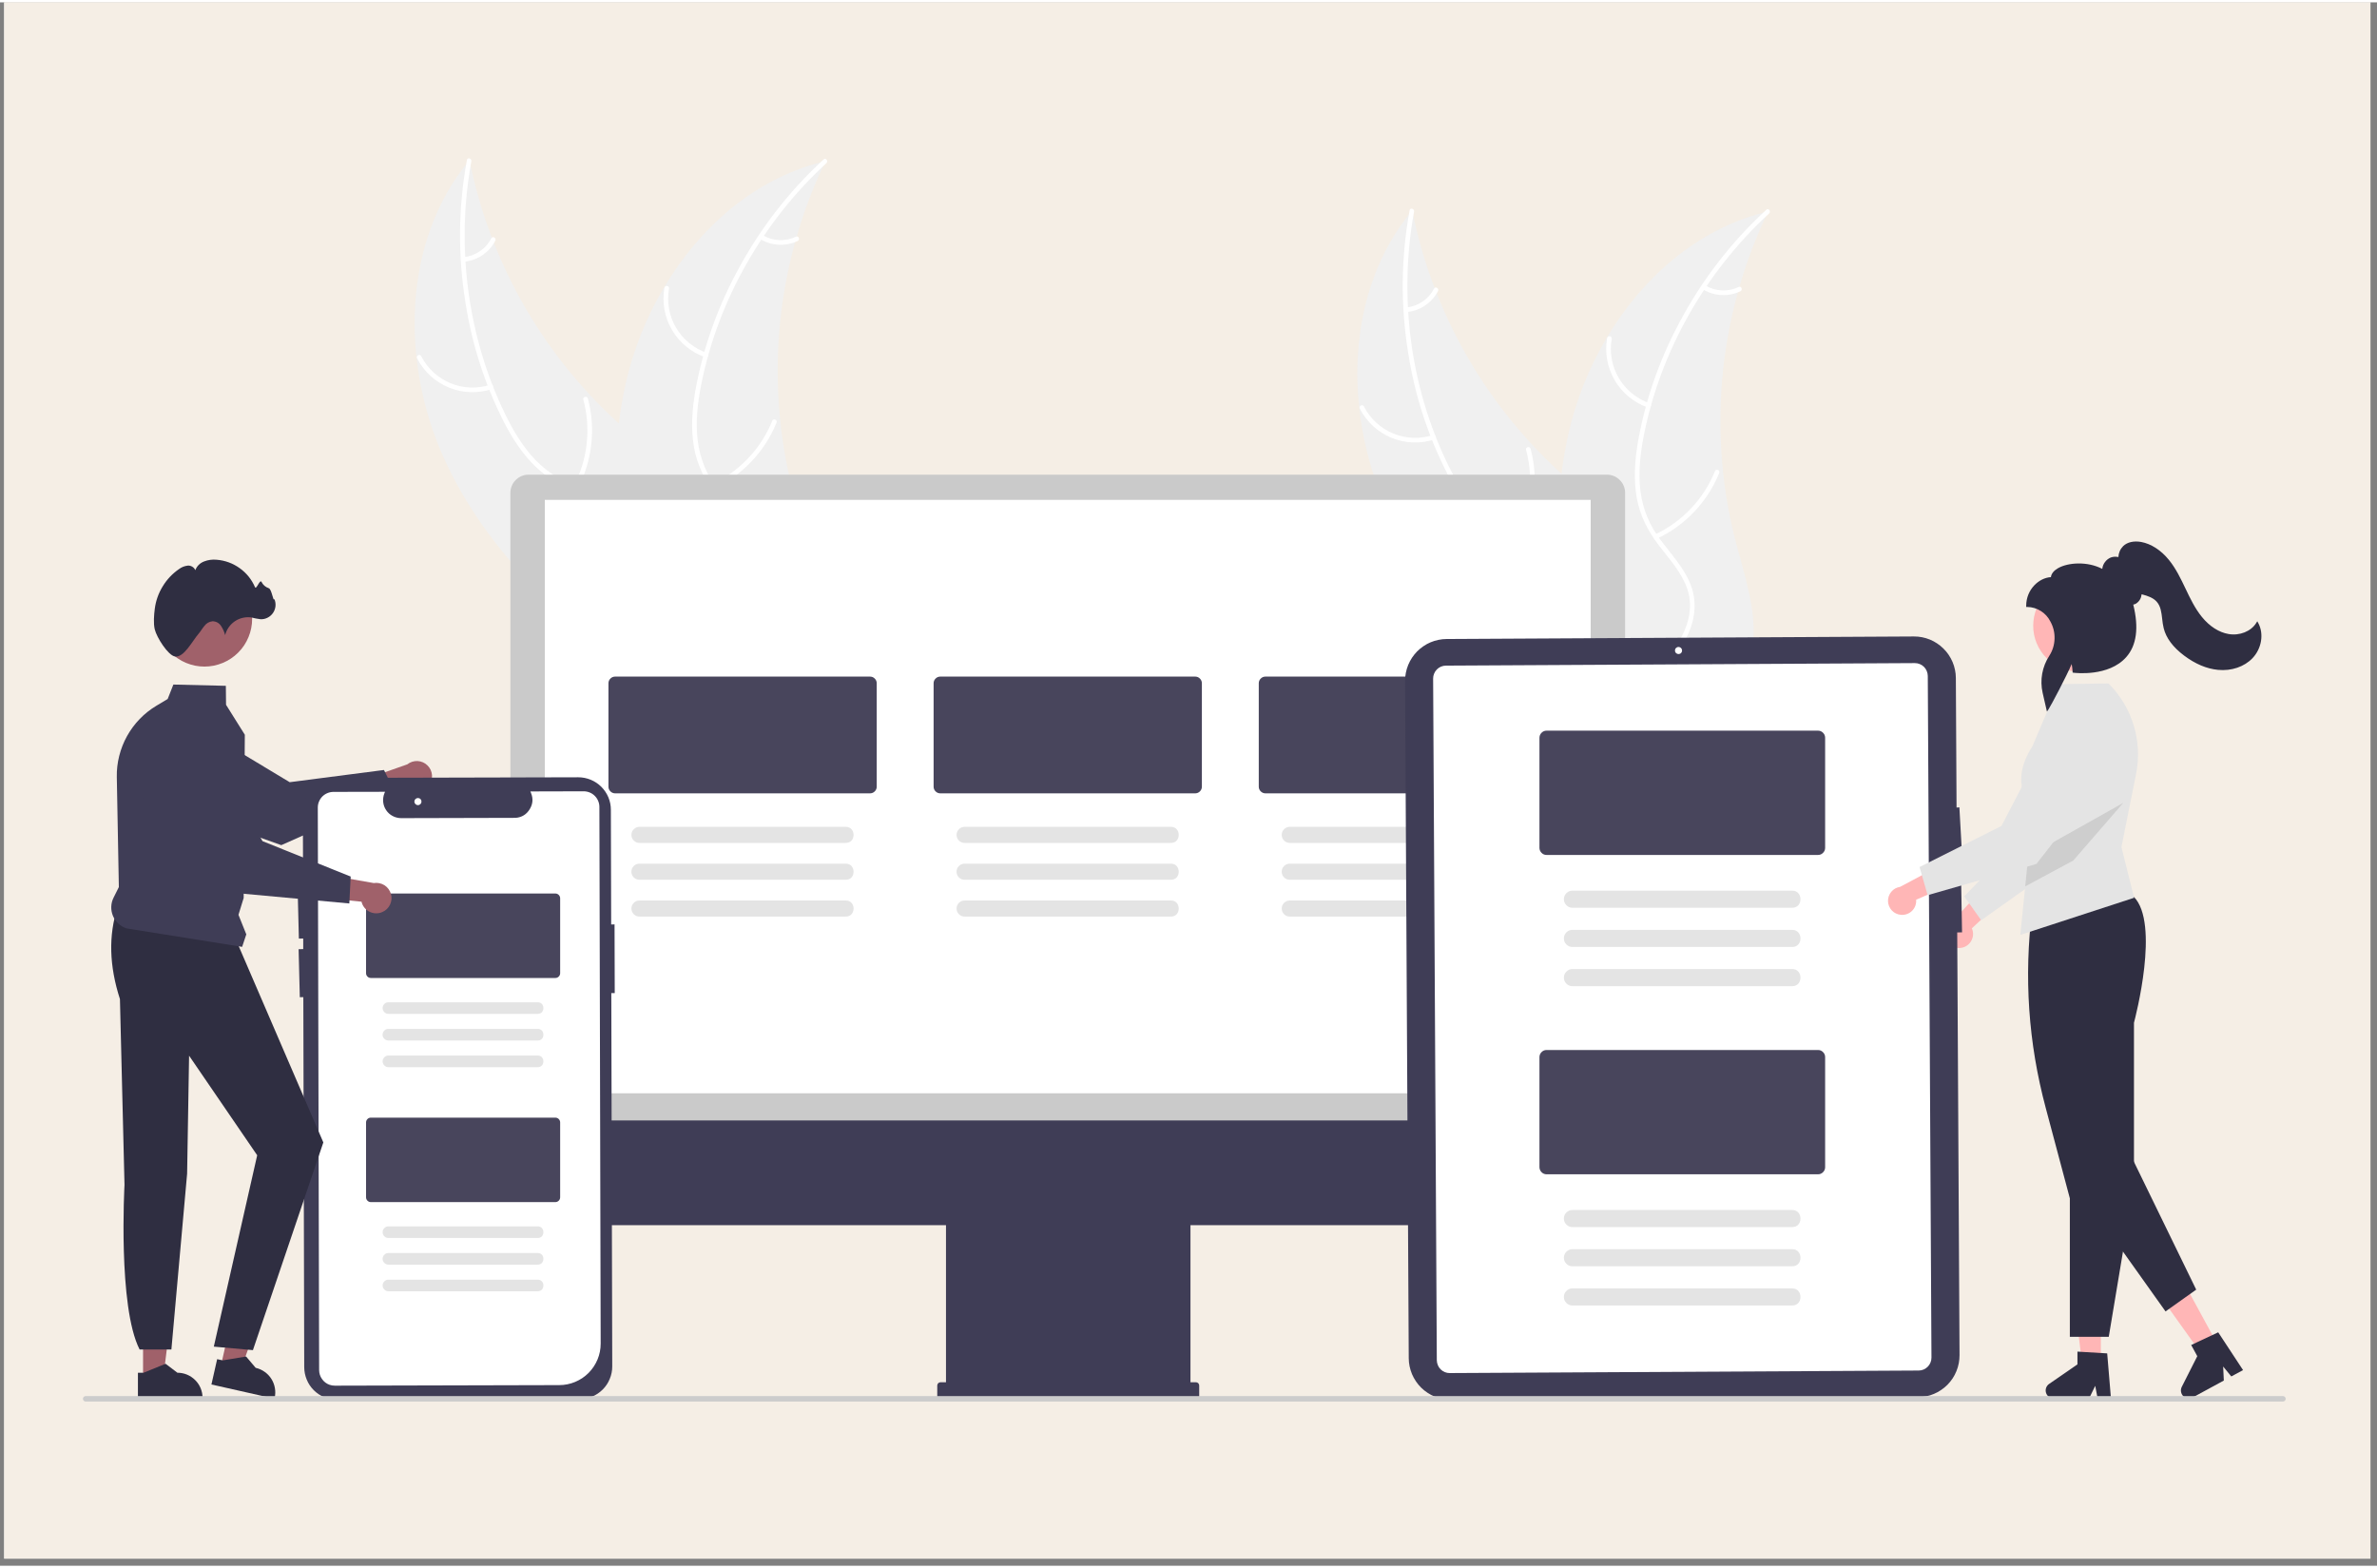 <svg xmlns="http://www.w3.org/2000/svg" xmlns:xlink="http://www.w3.org/1999/xlink" width="332" viewBox="0 0 249.75 164.25" height="219" preserveAspectRatio="xMidYMid meet"><rect x="0" y="0" width="249.75" height="164.25" fill="#808080" stroke="none"/><defs><clipPath id="1f3d23aa6a"><path d="M 0.441 0 L 249.059 0 L 249.059 163.504 L 0.441 163.504 Z M 0.441 0 " clip-rule="nonzero"></path></clipPath><clipPath id="6673474c65"><path d="M 43 16.367 L 77 16.367 L 77 72 L 43 72 Z M 43 16.367 " clip-rule="nonzero"></path></clipPath><clipPath id="3e7f97031a"><path d="M 48 16.367 L 70 16.367 L 70 72 L 48 72 Z M 48 16.367 " clip-rule="nonzero"></path></clipPath><clipPath id="b3852f7225"><path d="M 64 16.367 L 87 16.367 L 87 73 L 64 73 Z M 64 16.367 " clip-rule="nonzero"></path></clipPath><clipPath id="6183fae40f"><path d="M 68 16.367 L 87 16.367 L 87 73 L 68 73 Z M 68 16.367 " clip-rule="nonzero"></path></clipPath><clipPath id="d6bda54e9f"><path d="M 8.715 146 L 240.156 146 L 240.156 147 L 8.715 147 Z M 8.715 146 " clip-rule="nonzero"></path></clipPath></defs><g clip-path="url(#1f3d23aa6a)"><path fill="#ffffff" d="M 0.441 0 L 249.059 0 L 249.059 163.504 L 0.441 163.504 Z M 0.441 0 " fill-opacity="1" fill-rule="nonzero"></path><path fill="#f5eee5" d="M 0.441 0 L 249.059 0 L 249.059 163.504 L 0.441 163.504 Z M 0.441 0 " fill-opacity="1" fill-rule="nonzero"></path></g><path fill="#ffb6b6" d="M 206.188 99.309 C 206.398 99.258 206.59 99.164 206.758 99.027 C 206.93 98.891 207.062 98.723 207.156 98.527 C 207.254 98.332 207.305 98.125 207.309 97.91 C 207.312 97.691 207.27 97.484 207.18 97.285 L 211.004 93.711 L 208.359 93.074 L 205.133 96.566 C 204.973 96.648 204.832 96.762 204.715 96.895 C 204.594 97.031 204.5 97.184 204.438 97.355 C 204.375 97.523 204.344 97.699 204.344 97.879 C 204.344 98.062 204.375 98.234 204.441 98.406 C 204.504 98.574 204.598 98.727 204.719 98.863 C 204.84 98.996 204.98 99.105 205.141 99.188 C 205.301 99.273 205.473 99.324 205.652 99.348 C 205.832 99.367 206.012 99.355 206.188 99.309 Z M 206.188 99.309 " fill-opacity="1" fill-rule="nonzero"></path><path fill="#e4e4e4" d="M 208.16 96.434 L 206.379 93.922 L 213.074 87 L 214.629 76.09 C 214.668 75.82 214.734 75.559 214.832 75.305 C 214.926 75.047 215.051 74.809 215.199 74.578 C 215.348 74.352 215.523 74.145 215.719 73.953 C 215.914 73.762 216.125 73.598 216.359 73.453 C 216.59 73.312 216.836 73.195 217.094 73.105 C 217.352 73.016 217.613 72.957 217.887 72.926 C 218.156 72.895 218.426 72.895 218.699 72.922 C 218.969 72.953 219.234 73.012 219.492 73.098 C 219.957 73.254 220.375 73.496 220.746 73.82 C 221.117 74.141 221.41 74.523 221.629 74.965 C 221.848 75.406 221.977 75.871 222.008 76.363 C 222.043 76.855 221.98 77.332 221.824 77.797 L 217.855 89.559 Z M 208.16 96.434 " fill-opacity="1" fill-rule="nonzero"></path><path fill="#ffb6b6" d="M 220.734 142.918 L 218.754 142.918 L 217.812 135.289 L 220.734 135.289 Z M 220.734 142.918 " fill-opacity="1" fill-rule="nonzero"></path><path fill="#2f2e41" d="M 221.797 146.672 L 220.395 146.672 L 220.145 145.348 L 219.5 146.672 L 215.777 146.672 C 215.594 146.672 215.43 146.617 215.281 146.508 C 215.133 146.402 215.031 146.258 214.977 146.086 C 214.922 145.91 214.926 145.734 214.984 145.562 C 215.047 145.391 215.152 145.25 215.301 145.148 L 218.277 143.094 L 218.277 141.754 L 221.402 141.941 Z M 221.797 146.672 " fill-opacity="1" fill-rule="nonzero"></path><path fill="#ffb6b6" d="M 232.941 140.906 L 231.203 141.852 L 226.73 135.598 L 229.293 134.203 Z M 232.941 140.906 " fill-opacity="1" fill-rule="nonzero"></path><path fill="#2f2e41" d="M 235.676 143.695 L 234.441 144.363 L 233.586 143.32 L 233.656 144.793 L 230.387 146.57 C 230.223 146.656 230.055 146.688 229.871 146.664 C 229.691 146.641 229.535 146.562 229.402 146.438 C 229.27 146.309 229.191 146.156 229.16 145.973 C 229.129 145.793 229.156 145.621 229.238 145.457 L 230.867 142.234 L 230.227 141.059 L 233.066 139.727 Z M 235.676 143.695 " fill-opacity="1" fill-rule="nonzero"></path><path fill="#2f2e41" d="M 221.566 140.199 L 217.477 140.199 L 217.477 125.648 L 214.945 116.156 C 213.113 109.309 212.637 102.367 213.523 95.328 L 213.527 95.301 L 213.551 95.281 C 213.613 95.227 220.094 89.875 224.195 93.969 C 226.957 96.73 224.359 106.66 224.215 107.203 L 224.215 124.32 Z M 221.566 140.199 " fill-opacity="1" fill-rule="nonzero"></path><path fill="#e4e4e4" d="M 221.559 71.578 L 221.535 71.555 L 216.32 71.633 L 213.539 78.164 C 210.961 82.164 213.426 84.441 213.598 84.801 L 213.105 89.711 L 212.789 92.875 L 212.277 97.973 L 224.23 94.074 L 222.898 88.75 L 224.434 81.074 C 224.605 80.227 224.672 79.367 224.629 78.504 C 224.586 77.641 224.441 76.793 224.191 75.965 C 223.938 75.137 223.59 74.352 223.145 73.609 C 222.699 72.867 222.172 72.188 221.559 71.578 Z M 221.559 71.578 " fill-opacity="1" fill-rule="nonzero"></path><path fill="#2f2e41" d="M 219.129 125.723 L 227.531 137.531 L 230.754 135.242 L 223.734 120.832 Z M 219.129 125.723 " fill-opacity="1" fill-rule="nonzero"></path><path fill="#ffb6b6" d="M 223.254 65.496 C 223.254 65.812 223.227 66.125 223.164 66.434 C 223.102 66.746 223.012 67.047 222.891 67.336 C 222.77 67.629 222.621 67.906 222.445 68.168 C 222.27 68.434 222.07 68.676 221.844 68.898 C 221.621 69.121 221.379 69.32 221.117 69.496 C 220.852 69.672 220.574 69.82 220.285 69.941 C 219.992 70.062 219.691 70.152 219.379 70.215 C 219.07 70.277 218.758 70.309 218.441 70.309 C 218.125 70.309 217.812 70.277 217.504 70.215 C 217.191 70.152 216.891 70.062 216.598 69.941 C 216.309 69.82 216.031 69.672 215.766 69.496 C 215.504 69.32 215.262 69.121 215.039 68.898 C 214.812 68.676 214.613 68.434 214.438 68.168 C 214.262 67.906 214.113 67.629 213.992 67.336 C 213.871 67.047 213.781 66.746 213.719 66.434 C 213.656 66.125 213.629 65.812 213.629 65.496 C 213.629 65.18 213.656 64.867 213.719 64.559 C 213.781 64.25 213.871 63.949 213.992 63.656 C 214.113 63.363 214.262 63.086 214.438 62.824 C 214.613 62.562 214.812 62.316 215.039 62.094 C 215.262 61.871 215.504 61.672 215.766 61.496 C 216.031 61.32 216.309 61.172 216.598 61.051 C 216.891 60.93 217.191 60.84 217.504 60.777 C 217.812 60.715 218.125 60.688 218.441 60.688 C 218.758 60.688 219.07 60.715 219.379 60.777 C 219.691 60.84 219.992 60.93 220.285 61.051 C 220.574 61.172 220.852 61.32 221.117 61.496 C 221.379 61.672 221.621 61.871 221.844 62.094 C 222.07 62.316 222.27 62.562 222.445 62.824 C 222.621 63.086 222.77 63.363 222.891 63.656 C 223.012 63.949 223.102 64.25 223.164 64.559 C 223.227 64.867 223.254 65.18 223.254 65.496 Z M 223.254 65.496 " fill-opacity="1" fill-rule="nonzero"></path><path fill="#000000" d="M 223.086 84.109 L 217.832 90.164 L 212.789 92.875 L 213.105 89.711 L 216.078 88.043 Z M 223.086 84.109 " fill-opacity="0.1" fill-rule="nonzero"></path><path fill="#2f2e41" d="M 215.07 74.512 L 214.617 72.535 C 214.469 71.867 214.453 71.195 214.574 70.52 C 214.699 69.844 214.945 69.223 215.32 68.648 C 215.668 68.102 215.852 67.504 215.871 66.859 C 215.891 66.215 215.742 65.605 215.43 65.043 C 215.199 64.586 214.863 64.219 214.43 63.945 C 213.996 63.672 213.523 63.531 213.012 63.52 L 212.891 63.52 L 212.891 63.398 C 212.891 61.676 214.234 60.457 215.488 60.387 C 215.531 60.027 215.785 59.707 216.23 59.449 C 217.289 58.84 219.336 58.707 220.883 59.52 C 220.914 59.254 221.008 59.012 221.172 58.797 C 221.332 58.582 221.539 58.422 221.789 58.32 C 222.047 58.23 222.312 58.219 222.578 58.277 C 222.602 57.828 222.77 57.445 223.082 57.125 C 223.512 56.711 224.195 56.555 224.965 56.691 C 226.016 56.883 227.055 57.555 227.891 58.582 C 228.629 59.492 229.141 60.566 229.637 61.605 C 230.125 62.629 230.629 63.684 231.359 64.578 C 232.16 65.559 233.148 66.191 234.152 66.363 C 235.316 66.566 236.516 66.086 237.062 65.199 L 237.172 65.023 L 237.27 65.203 C 237.887 66.336 237.633 67.887 236.672 68.898 C 235.809 69.805 234.453 70.266 233.047 70.129 C 231.859 70.016 230.66 69.512 229.484 68.629 C 228.312 67.75 227.59 66.781 227.336 65.746 C 227.262 65.426 227.211 65.102 227.18 64.777 C 227.102 64.09 227.027 63.445 226.605 62.969 C 226.227 62.543 225.641 62.355 225.121 62.215 L 225.02 62.188 C 224.977 62.598 224.789 62.922 224.449 63.156 C 224.355 63.215 224.25 63.254 224.141 63.273 C 224.742 65.699 224.496 67.555 223.402 68.789 C 221.559 70.879 218.02 70.449 217.871 70.43 L 217.77 70.418 L 217.766 70.316 C 217.75 70.047 217.719 69.781 217.668 69.516 C 217.16 70.734 215.453 73.965 215.227 74.289 Z M 215.07 74.512 " fill-opacity="1" fill-rule="nonzero"></path><path fill="#a0616a" d="M 45.059 82.281 C 44.918 82.469 44.742 82.617 44.535 82.727 C 44.324 82.836 44.105 82.895 43.867 82.906 C 43.633 82.918 43.406 82.879 43.188 82.789 C 42.973 82.699 42.781 82.57 42.625 82.395 L 37.438 84.648 L 37.945 81.758 L 42.789 80.059 C 42.941 79.938 43.113 79.848 43.297 79.785 C 43.484 79.727 43.676 79.699 43.871 79.707 C 44.066 79.719 44.254 79.762 44.434 79.84 C 44.613 79.918 44.773 80.027 44.91 80.164 C 45.051 80.301 45.164 80.457 45.246 80.633 C 45.328 80.812 45.375 81 45.391 81.195 C 45.402 81.391 45.383 81.582 45.324 81.766 C 45.27 81.953 45.18 82.125 45.059 82.281 Z M 45.059 82.281 " fill-opacity="1" fill-rule="nonzero"></path><path fill="#3f3d56" d="M 41.602 83.184 L 29.559 88.543 L 29.531 88.535 L 15.809 83.648 C 15.297 83.379 14.852 83.027 14.477 82.594 C 14.098 82.156 13.816 81.664 13.629 81.121 C 13.441 80.574 13.359 80.016 13.383 79.438 C 13.41 78.863 13.543 78.312 13.781 77.785 C 13.91 77.496 14.07 77.223 14.262 76.969 C 14.449 76.711 14.664 76.477 14.902 76.266 C 15.141 76.055 15.398 75.871 15.68 75.715 C 15.957 75.559 16.246 75.434 16.551 75.336 C 16.855 75.242 17.168 75.18 17.484 75.152 C 17.801 75.125 18.117 75.129 18.434 75.168 C 18.75 75.203 19.062 75.273 19.363 75.379 C 19.664 75.48 19.949 75.617 20.223 75.781 L 30.438 81.93 L 40.344 80.648 Z M 41.602 83.184 " fill-opacity="1" fill-rule="nonzero"></path><g clip-path="url(#6673474c65)"><path fill="#f0f0f0" d="M 46.645 47.891 C 42.094 37.824 42.262 25.07 49.328 16.578 C 49.914 19.5 50.75 22.348 51.836 25.121 C 52.922 27.895 54.242 30.555 55.797 33.098 C 57.352 35.637 59.117 38.027 61.09 40.258 C 63.062 42.492 65.219 44.535 67.551 46.391 C 71.188 49.262 75.531 52.074 76.527 56.598 C 77.145 59.414 76.27 62.391 74.754 64.844 C 73.238 67.297 71.125 69.312 69.039 71.301 L 68.805 71.98 C 59.719 65.695 51.199 57.953 46.645 47.891 Z M 46.645 47.891 " fill-opacity="1" fill-rule="nonzero"></path></g><g clip-path="url(#3e7f97031a)"><path fill="#ffffff" d="M 49.523 16.699 C 47.898 25.598 49.105 35.074 53.059 43.227 C 53.91 44.988 54.93 46.703 56.297 48.117 C 57.664 49.516 59.289 50.469 61.18 50.977 C 62.895 51.48 64.711 51.793 66.277 52.703 C 67.93 53.664 68.953 55.273 69.352 57.117 C 69.844 59.379 69.488 61.676 69.066 63.914 C 68.598 66.395 68.07 68.969 68.75 71.465 C 68.832 71.766 68.359 71.875 68.273 71.574 C 67.09 67.23 69.395 62.949 69.07 58.582 C 68.922 56.543 68.156 54.539 66.406 53.359 C 64.879 52.328 63.008 52 61.262 51.508 C 59.43 50.992 57.785 50.203 56.387 48.891 C 54.957 47.551 53.867 45.871 52.969 44.141 C 50.957 40.172 49.602 35.988 48.914 31.59 C 48.098 26.57 48.145 21.559 49.059 16.559 C 49.113 16.25 49.578 16.395 49.523 16.699 Z M 49.523 16.699 " fill-opacity="1" fill-rule="nonzero"></path></g><path fill="#ffffff" d="M 51.633 40.645 C 51.266 40.762 50.895 40.844 50.512 40.895 C 50.133 40.949 49.75 40.965 49.367 40.949 C 48.98 40.934 48.602 40.883 48.227 40.801 C 47.852 40.719 47.488 40.602 47.133 40.453 C 46.777 40.309 46.438 40.129 46.117 39.922 C 45.793 39.715 45.488 39.48 45.207 39.223 C 44.926 38.961 44.668 38.676 44.438 38.371 C 44.203 38.066 44 37.742 43.824 37.398 C 43.684 37.121 44.113 36.887 44.254 37.168 C 44.582 37.809 45.008 38.375 45.539 38.863 C 46.066 39.352 46.664 39.734 47.332 40.012 C 48 40.285 48.691 40.438 49.414 40.465 C 50.133 40.492 50.836 40.395 51.523 40.168 C 51.82 40.074 51.93 40.547 51.633 40.645 Z M 51.633 40.645 " fill-opacity="1" fill-rule="nonzero"></path><path fill="#ffffff" d="M 60.273 50.84 C 61.012 49.438 61.465 47.953 61.641 46.379 C 61.816 44.809 61.699 43.258 61.289 41.73 C 61.211 41.426 61.684 41.316 61.766 41.621 C 62.188 43.211 62.309 44.824 62.121 46.461 C 61.934 48.094 61.457 49.641 60.688 51.094 C 60.539 51.371 60.125 51.113 60.273 50.84 Z M 60.273 50.84 " fill-opacity="1" fill-rule="nonzero"></path><path fill="#ffffff" d="M 48.73 26.766 C 49.348 26.703 49.914 26.492 50.426 26.145 C 50.941 25.793 51.34 25.344 51.625 24.789 C 51.77 24.512 52.184 24.77 52.039 25.047 C 51.723 25.656 51.277 26.152 50.711 26.543 C 50.148 26.93 49.523 27.164 48.84 27.238 C 48.688 27.27 48.59 27.211 48.547 27.059 C 48.512 26.902 48.574 26.805 48.73 26.766 Z M 48.73 26.766 " fill-opacity="1" fill-rule="nonzero"></path><g clip-path="url(#b3852f7225)"><path fill="#f0f0f0" d="M 86.742 16.676 C 86.656 16.852 86.574 17.031 86.492 17.211 C 85.363 19.598 84.438 22.059 83.711 24.598 C 83.652 24.793 83.598 24.988 83.543 25.188 C 81.848 31.359 81.328 37.633 81.984 44 C 82.246 46.516 82.695 49 83.336 51.445 C 84.219 54.82 85.445 58.41 85.168 61.781 C 85.141 62.133 85.098 62.48 85.027 62.828 L 69.652 72.215 C 69.605 72.219 69.562 72.227 69.516 72.23 L 68.918 72.633 C 68.879 72.508 68.836 72.379 68.797 72.254 C 68.77 72.184 68.75 72.109 68.727 72.039 C 68.711 71.988 68.695 71.941 68.68 71.898 C 68.672 71.883 68.668 71.867 68.664 71.852 C 68.648 71.809 68.637 71.77 68.625 71.73 C 68.395 71.008 68.168 70.281 67.949 69.555 C 67.949 69.551 67.949 69.551 67.949 69.547 C 66.289 64 65.074 58.266 64.773 52.527 C 64.766 52.355 64.754 52.18 64.75 52.004 C 64.629 49.414 64.719 46.828 65.02 44.254 C 65.188 42.844 65.43 41.449 65.738 40.062 C 66.555 36.469 67.902 33.086 69.789 29.918 C 73.523 23.641 79.227 18.629 86.207 16.809 C 86.387 16.766 86.562 16.719 86.742 16.676 Z M 86.742 16.676 " fill-opacity="1" fill-rule="nonzero"></path></g><g clip-path="url(#6183fae40f)"><path fill="#ffffff" d="M 86.828 16.895 C 80.168 23.02 75.426 31.312 73.668 40.199 C 73.289 42.117 73.07 44.102 73.309 46.055 C 73.559 47.992 74.281 49.73 75.48 51.273 C 76.551 52.707 77.812 54.051 78.516 55.719 C 79.254 57.48 79.105 59.383 78.312 61.098 C 77.34 63.191 75.672 64.816 73.988 66.348 C 72.117 68.047 70.148 69.785 69.188 72.188 C 69.07 72.477 68.625 72.281 68.742 71.988 C 70.41 67.809 74.832 65.773 77.203 62.094 C 78.312 60.379 78.91 58.316 78.223 56.32 C 77.625 54.578 76.328 53.191 75.23 51.75 C 74.078 50.234 73.242 48.613 72.914 46.727 C 72.578 44.793 72.719 42.797 73.047 40.875 C 73.832 36.496 75.273 32.34 77.371 28.414 C 79.742 23.918 82.801 19.945 86.543 16.496 C 86.773 16.285 87.055 16.684 86.828 16.895 Z M 86.828 16.895 " fill-opacity="1" fill-rule="nonzero"></path></g><path fill="#ffffff" d="M 74.086 37.277 C 73.723 37.152 73.375 36.996 73.039 36.809 C 72.707 36.617 72.391 36.402 72.094 36.16 C 71.797 35.914 71.523 35.648 71.273 35.355 C 71.023 35.062 70.801 34.75 70.609 34.422 C 70.414 34.09 70.25 33.742 70.117 33.383 C 69.984 33.023 69.883 32.656 69.812 32.277 C 69.746 31.898 69.711 31.52 69.711 31.133 C 69.711 30.75 69.742 30.371 69.809 29.992 C 69.863 29.684 70.344 29.754 70.289 30.062 C 70.164 30.773 70.164 31.48 70.293 32.191 C 70.422 32.898 70.668 33.566 71.035 34.188 C 71.402 34.809 71.863 35.344 72.422 35.801 C 72.98 36.254 73.602 36.602 74.285 36.832 C 74.582 36.934 74.383 37.379 74.086 37.277 Z M 74.086 37.277 " fill-opacity="1" fill-rule="nonzero"></path><path fill="#ffffff" d="M 74.844 50.617 C 76.277 49.945 77.535 49.031 78.621 47.883 C 79.711 46.73 80.551 45.426 81.145 43.957 C 81.262 43.668 81.707 43.863 81.59 44.156 C 80.969 45.68 80.094 47.039 78.957 48.234 C 77.824 49.426 76.512 50.375 75.02 51.07 C 74.734 51.207 74.562 50.75 74.844 50.617 Z M 74.844 50.617 " fill-opacity="1" fill-rule="nonzero"></path><path fill="#ffffff" d="M 80.129 24.453 C 80.664 24.773 81.238 24.945 81.859 24.977 C 82.48 25.004 83.07 24.887 83.633 24.617 C 83.914 24.48 84.09 24.934 83.809 25.07 C 83.188 25.363 82.535 25.496 81.848 25.465 C 81.164 25.434 80.523 25.246 79.934 24.898 C 79.789 24.828 79.75 24.723 79.809 24.574 C 79.875 24.43 79.98 24.387 80.129 24.453 Z M 80.129 24.453 " fill-opacity="1" fill-rule="nonzero"></path><path fill="#f0f0f0" d="M 145.695 53.176 C 141.145 43.109 141.312 30.355 148.379 21.863 C 148.965 24.785 149.801 27.633 150.887 30.406 C 151.977 33.18 153.297 35.84 154.848 38.383 C 156.402 40.926 158.168 43.312 160.141 45.543 C 162.113 47.777 164.27 49.82 166.602 51.676 C 170.238 54.547 174.582 57.359 175.578 61.883 C 176.195 64.699 175.32 67.676 173.805 70.129 C 172.289 72.582 170.176 74.598 168.09 76.586 L 167.855 77.266 C 158.77 70.98 150.25 63.238 145.695 53.176 Z M 145.695 53.176 " fill-opacity="1" fill-rule="nonzero"></path><path fill="#ffffff" d="M 148.574 21.988 C 146.949 30.883 148.156 40.359 152.109 48.512 C 152.965 50.273 153.984 51.988 155.348 53.406 C 156.715 54.801 158.344 55.754 160.23 56.266 C 161.949 56.766 163.762 57.078 165.332 57.988 C 166.98 58.949 168.008 60.559 168.406 62.406 C 168.895 64.664 168.539 66.961 168.117 69.199 C 167.648 71.68 167.121 74.254 167.801 76.75 C 167.883 77.051 167.41 77.164 167.328 76.859 C 166.141 72.516 168.445 68.234 168.125 63.867 C 167.973 61.832 167.207 59.824 165.461 58.645 C 163.93 57.613 162.059 57.289 160.316 56.793 C 158.484 56.277 156.84 55.488 155.438 54.176 C 154.008 52.836 152.918 51.16 152.023 49.426 C 150.008 45.457 148.656 41.273 147.965 36.875 C 147.148 31.855 147.195 26.848 148.109 21.844 C 148.164 21.535 148.629 21.68 148.574 21.988 Z M 148.574 21.988 " fill-opacity="1" fill-rule="nonzero"></path><path fill="#ffffff" d="M 150.684 45.93 C 150.316 46.047 149.945 46.129 149.562 46.184 C 149.184 46.234 148.801 46.25 148.418 46.234 C 148.035 46.219 147.652 46.168 147.277 46.086 C 146.902 46.004 146.539 45.887 146.184 45.742 C 145.828 45.594 145.492 45.414 145.168 45.207 C 144.844 45 144.539 44.766 144.258 44.508 C 143.977 44.246 143.719 43.961 143.488 43.656 C 143.254 43.352 143.051 43.027 142.879 42.684 C 142.734 42.406 143.164 42.172 143.305 42.453 C 143.633 43.094 144.059 43.66 144.59 44.148 C 145.121 44.637 145.719 45.02 146.383 45.297 C 147.051 45.57 147.742 45.723 148.465 45.75 C 149.184 45.777 149.887 45.68 150.574 45.457 C 150.871 45.359 150.98 45.832 150.684 45.93 Z M 150.684 45.93 " fill-opacity="1" fill-rule="nonzero"></path><path fill="#ffffff" d="M 159.324 56.125 C 160.062 54.723 160.52 53.238 160.695 51.668 C 160.871 50.094 160.754 48.543 160.344 47.016 C 160.262 46.715 160.734 46.602 160.816 46.906 C 161.242 48.496 161.359 50.109 161.172 51.746 C 160.988 53.379 160.508 54.926 159.738 56.383 C 159.59 56.66 159.18 56.398 159.324 56.125 Z M 159.324 56.125 " fill-opacity="1" fill-rule="nonzero"></path><path fill="#ffffff" d="M 147.781 32.051 C 148.398 31.988 148.965 31.781 149.48 31.43 C 149.992 31.078 150.391 30.629 150.676 30.074 C 150.82 29.797 151.234 30.055 151.09 30.332 C 150.773 30.941 150.332 31.438 149.766 31.828 C 149.199 32.215 148.574 32.449 147.891 32.527 C 147.738 32.559 147.641 32.496 147.598 32.344 C 147.562 32.188 147.625 32.09 147.781 32.051 Z M 147.781 32.051 " fill-opacity="1" fill-rule="nonzero"></path><path fill="#f0f0f0" d="M 185.793 21.961 C 185.711 22.141 185.625 22.316 185.543 22.496 C 184.414 24.883 183.488 27.344 182.766 29.883 C 182.703 30.078 182.648 30.277 182.594 30.473 C 180.898 36.645 180.379 42.918 181.035 49.285 C 181.297 51.805 181.746 54.285 182.387 56.73 C 183.27 60.105 184.496 63.695 184.219 67.066 C 184.195 67.418 184.148 67.766 184.078 68.113 L 168.703 77.5 C 168.656 77.504 168.613 77.512 168.566 77.516 L 167.973 77.918 C 167.93 77.793 167.891 77.664 167.848 77.539 C 167.824 77.469 167.801 77.395 167.777 77.324 C 167.762 77.273 167.746 77.227 167.73 77.184 C 167.727 77.168 167.719 77.152 167.719 77.137 C 167.699 77.094 167.691 77.055 167.676 77.016 C 167.445 76.293 167.223 75.57 167 74.84 C 167 74.836 167 74.836 167 74.832 C 165.34 69.285 164.129 63.551 163.824 57.812 C 163.816 57.641 163.805 57.465 163.801 57.289 C 163.68 54.699 163.77 52.113 164.07 49.539 C 164.238 48.129 164.48 46.734 164.789 45.348 C 165.605 41.754 166.953 38.371 168.84 35.203 C 172.578 28.93 178.281 23.918 185.258 22.098 C 185.438 22.051 185.613 22.004 185.793 21.961 Z M 185.793 21.961 " fill-opacity="1" fill-rule="nonzero"></path><path fill="#ffffff" d="M 185.879 22.18 C 179.219 28.305 174.477 36.598 172.719 45.484 C 172.34 47.406 172.125 49.387 172.359 51.34 C 172.609 53.277 173.336 55.016 174.535 56.559 C 175.605 57.992 176.863 59.336 177.566 61.008 C 178.309 62.766 178.156 64.668 177.363 66.383 C 176.391 68.48 174.727 70.102 173.039 71.633 C 171.168 73.332 169.199 75.07 168.238 77.473 C 168.121 77.762 167.676 77.566 167.793 77.273 C 169.465 73.094 173.883 71.059 176.258 67.379 C 177.363 65.664 177.961 63.602 177.277 61.609 C 176.676 59.863 175.379 58.477 174.281 57.035 C 173.133 55.52 172.293 53.898 171.965 52.012 C 171.633 50.078 171.773 48.082 172.102 46.16 C 172.883 41.781 174.324 37.625 176.422 33.699 C 178.793 29.203 181.852 25.23 185.594 21.785 C 185.824 21.57 186.105 21.969 185.879 22.18 Z M 185.879 22.18 " fill-opacity="1" fill-rule="nonzero"></path><path fill="#ffffff" d="M 173.141 42.566 C 172.777 42.438 172.426 42.281 172.094 42.094 C 171.758 41.906 171.441 41.688 171.145 41.445 C 170.848 41.199 170.574 40.934 170.324 40.641 C 170.074 40.348 169.855 40.039 169.66 39.707 C 169.465 39.375 169.301 39.031 169.168 38.668 C 169.035 38.309 168.934 37.941 168.867 37.562 C 168.797 37.184 168.762 36.805 168.762 36.422 C 168.762 36.035 168.793 35.656 168.859 35.277 C 168.914 34.969 169.398 35.039 169.344 35.348 C 169.215 36.059 169.219 36.77 169.344 37.477 C 169.473 38.188 169.719 38.852 170.086 39.473 C 170.453 40.094 170.914 40.629 171.473 41.086 C 172.035 41.543 172.652 41.887 173.336 42.121 C 173.633 42.223 173.434 42.664 173.141 42.566 Z M 173.141 42.566 " fill-opacity="1" fill-rule="nonzero"></path><path fill="#ffffff" d="M 173.895 55.902 C 175.328 55.23 176.586 54.316 177.676 53.168 C 178.762 52.02 179.602 50.711 180.195 49.242 C 180.312 48.953 180.758 49.148 180.641 49.441 C 180.02 50.965 179.145 52.324 178.008 53.52 C 176.875 54.715 175.562 55.66 174.07 56.359 C 173.785 56.492 173.613 56.035 173.895 55.902 Z M 173.895 55.902 " fill-opacity="1" fill-rule="nonzero"></path><path fill="#ffffff" d="M 179.18 29.738 C 179.715 30.059 180.293 30.234 180.91 30.262 C 181.531 30.293 182.125 30.172 182.684 29.902 C 182.969 29.766 183.141 30.223 182.859 30.355 C 182.238 30.652 181.586 30.781 180.902 30.75 C 180.215 30.719 179.574 30.531 178.984 30.184 C 178.844 30.113 178.801 30.008 178.859 29.863 C 178.926 29.715 179.035 29.672 179.18 29.738 Z M 179.18 29.738 " fill-opacity="1" fill-rule="nonzero"></path><path fill="#cacaca" d="M 53.625 119.301 L 170.75 119.301 L 170.75 51.535 C 170.75 51.281 170.703 51.039 170.605 50.805 C 170.508 50.566 170.367 50.359 170.188 50.184 C 170.008 50.004 169.801 49.863 169.566 49.766 C 169.332 49.668 169.09 49.621 168.836 49.621 L 55.543 49.621 C 55.285 49.621 55.043 49.668 54.809 49.766 C 54.574 49.863 54.367 50.004 54.188 50.184 C 54.008 50.359 53.867 50.566 53.77 50.805 C 53.676 51.039 53.625 51.281 53.625 51.535 Z M 53.625 119.301 " fill-opacity="1" fill-rule="nonzero"></path><path fill="#ffffff" d="M 57.242 52.27 L 167.133 52.27 L 167.133 114.613 L 57.242 114.613 Z M 57.242 52.27 " fill-opacity="1" fill-rule="nonzero"></path><path fill="#3f3d56" d="M 53.523 117.469 L 53.523 125.828 C 53.523 126.18 53.59 126.516 53.723 126.84 C 53.859 127.164 54.047 127.449 54.297 127.695 C 54.543 127.945 54.828 128.133 55.152 128.27 C 55.477 128.402 55.812 128.469 56.164 128.469 L 99.395 128.469 L 99.395 144.973 L 98.82 144.973 C 98.727 144.973 98.645 145.008 98.578 145.074 C 98.512 145.141 98.477 145.223 98.477 145.316 L 98.477 146.465 C 98.477 146.559 98.512 146.641 98.578 146.707 C 98.645 146.773 98.727 146.805 98.82 146.805 L 125.656 146.805 C 125.754 146.805 125.832 146.773 125.898 146.707 C 125.969 146.641 126 146.559 126 146.465 L 126 145.316 C 126 145.223 125.969 145.141 125.898 145.074 C 125.832 145.008 125.754 144.973 125.656 144.973 L 125.082 144.973 L 125.082 128.469 L 168.312 128.469 C 168.664 128.469 169 128.402 169.324 128.27 C 169.648 128.133 169.934 127.945 170.18 127.695 C 170.43 127.449 170.621 127.164 170.754 126.84 C 170.887 126.516 170.953 126.18 170.953 125.828 L 170.953 117.469 Z M 53.523 117.469 " fill-opacity="1" fill-rule="nonzero"></path><path fill="#48455c" d="M 91.414 83.102 L 64.633 83.102 C 64.441 83.102 64.273 83.031 64.137 82.895 C 64 82.758 63.93 82.594 63.93 82.398 L 63.93 71.539 C 63.93 71.344 64 71.18 64.137 71.043 C 64.273 70.906 64.441 70.836 64.633 70.836 L 91.414 70.836 C 91.609 70.836 91.773 70.906 91.91 71.043 C 92.047 71.18 92.117 71.344 92.117 71.539 L 92.117 82.398 C 92.117 82.594 92.047 82.758 91.91 82.895 C 91.773 83.031 91.609 83.102 91.414 83.102 Z M 91.414 83.102 " fill-opacity="1" fill-rule="nonzero"></path><path fill="#e4e4e4" d="M 88.863 88.309 L 67.184 88.309 C 66.953 88.309 66.754 88.227 66.59 88.062 C 66.426 87.898 66.344 87.699 66.344 87.465 C 66.344 87.234 66.426 87.035 66.59 86.871 C 66.754 86.707 66.953 86.621 67.184 86.621 L 88.863 86.621 C 89.953 86.605 89.965 88.324 88.863 88.309 Z M 88.863 88.309 " fill-opacity="1" fill-rule="nonzero"></path><path fill="#e4e4e4" d="M 88.863 92.18 L 67.184 92.18 C 66.949 92.18 66.754 92.098 66.586 91.934 C 66.422 91.766 66.34 91.566 66.34 91.336 C 66.34 91.102 66.422 90.902 66.586 90.738 C 66.754 90.574 66.949 90.492 67.184 90.492 L 88.863 90.492 C 89.953 90.477 89.965 92.195 88.863 92.18 Z M 88.863 92.18 " fill-opacity="1" fill-rule="nonzero"></path><path fill="#e4e4e4" d="M 88.863 96.047 L 67.184 96.047 C 66.953 96.047 66.754 95.965 66.59 95.801 C 66.426 95.637 66.344 95.438 66.344 95.203 C 66.344 94.973 66.426 94.773 66.59 94.609 C 66.754 94.445 66.953 94.359 67.184 94.359 L 88.863 94.359 C 89.953 94.344 89.965 96.062 88.863 96.047 Z M 88.863 96.047 " fill-opacity="1" fill-rule="nonzero"></path><path fill="#48455c" d="M 125.578 83.102 L 98.797 83.102 C 98.605 83.102 98.438 83.031 98.301 82.895 C 98.164 82.758 98.094 82.594 98.094 82.398 L 98.094 71.539 C 98.094 71.344 98.164 71.18 98.301 71.043 C 98.438 70.906 98.605 70.836 98.797 70.836 L 125.578 70.836 C 125.773 70.836 125.938 70.906 126.074 71.043 C 126.211 71.18 126.281 71.344 126.281 71.539 L 126.281 82.398 C 126.281 82.594 126.211 82.758 126.074 82.895 C 125.938 83.031 125.773 83.102 125.578 83.102 Z M 125.578 83.102 " fill-opacity="1" fill-rule="nonzero"></path><path fill="#e4e4e4" d="M 123.027 88.309 L 101.348 88.309 C 101.117 88.309 100.918 88.227 100.754 88.062 C 100.59 87.898 100.508 87.699 100.508 87.465 C 100.508 87.234 100.59 87.035 100.754 86.871 C 100.918 86.707 101.117 86.621 101.348 86.621 L 123.027 86.621 C 124.117 86.605 124.129 88.324 123.027 88.309 Z M 123.027 88.309 " fill-opacity="1" fill-rule="nonzero"></path><path fill="#e4e4e4" d="M 123.027 92.18 L 101.348 92.18 C 101.113 92.18 100.914 92.098 100.75 91.934 C 100.586 91.766 100.504 91.566 100.504 91.336 C 100.504 91.102 100.586 90.902 100.75 90.738 C 100.914 90.574 101.113 90.492 101.348 90.492 L 123.027 90.492 C 124.117 90.477 124.129 92.195 123.027 92.18 Z M 123.027 92.18 " fill-opacity="1" fill-rule="nonzero"></path><path fill="#e4e4e4" d="M 123.027 96.047 L 101.348 96.047 C 101.117 96.047 100.918 95.965 100.754 95.801 C 100.59 95.637 100.508 95.438 100.508 95.203 C 100.508 94.973 100.59 94.773 100.754 94.609 C 100.918 94.445 101.117 94.359 101.348 94.359 L 123.027 94.359 C 124.117 94.344 124.129 96.062 123.027 96.047 Z M 123.027 96.047 " fill-opacity="1" fill-rule="nonzero"></path><path fill="#48455c" d="M 159.742 83.102 L 132.961 83.102 C 132.77 83.102 132.602 83.031 132.465 82.895 C 132.328 82.758 132.258 82.594 132.258 82.398 L 132.258 71.539 C 132.258 71.344 132.328 71.18 132.465 71.043 C 132.602 70.906 132.77 70.836 132.961 70.836 L 159.742 70.836 C 159.938 70.836 160.102 70.906 160.238 71.043 C 160.375 71.18 160.445 71.344 160.445 71.539 L 160.445 82.398 C 160.445 82.594 160.375 82.758 160.238 82.895 C 160.102 83.031 159.938 83.102 159.742 83.102 Z M 159.742 83.102 " fill-opacity="1" fill-rule="nonzero"></path><path fill="#e4e4e4" d="M 157.191 88.309 L 135.512 88.309 C 135.281 88.309 135.082 88.227 134.918 88.062 C 134.754 87.898 134.672 87.699 134.672 87.465 C 134.672 87.234 134.754 87.035 134.918 86.871 C 135.082 86.707 135.281 86.621 135.512 86.621 L 157.191 86.621 C 158.281 86.605 158.293 88.324 157.191 88.309 Z M 157.191 88.309 " fill-opacity="1" fill-rule="nonzero"></path><path fill="#e4e4e4" d="M 157.191 92.18 L 135.512 92.18 C 135.277 92.18 135.078 92.098 134.914 91.934 C 134.75 91.766 134.668 91.566 134.668 91.336 C 134.668 91.102 134.75 90.902 134.914 90.738 C 135.078 90.574 135.277 90.492 135.512 90.492 L 157.191 90.492 C 158.281 90.477 158.293 92.195 157.191 92.18 Z M 157.191 92.18 " fill-opacity="1" fill-rule="nonzero"></path><path fill="#e4e4e4" d="M 157.191 96.047 L 135.512 96.047 C 135.281 96.047 135.082 95.965 134.918 95.801 C 134.754 95.637 134.672 95.438 134.672 95.203 C 134.672 94.973 134.754 94.773 134.918 94.609 C 135.082 94.445 135.281 94.359 135.512 94.359 L 157.191 94.359 C 158.281 94.344 158.293 96.062 157.191 96.047 Z M 157.191 96.047 " fill-opacity="1" fill-rule="nonzero"></path><path fill="#3f3d56" d="M 205.5 70.98 L 205.574 84.594 L 205.871 84.574 L 206.156 89.613 L 205.602 89.645 L 205.617 92.672 L 206.062 92.664 L 206.152 97.707 L 205.645 97.715 L 205.887 142.129 C 205.887 142.418 205.859 142.703 205.805 142.984 C 205.75 143.27 205.668 143.543 205.559 143.809 C 205.453 144.078 205.316 144.328 205.16 144.57 C 205 144.809 204.82 145.031 204.617 145.238 C 204.414 145.441 204.195 145.625 203.953 145.785 C 203.715 145.949 203.465 146.086 203.199 146.195 C 202.934 146.309 202.66 146.395 202.379 146.449 C 202.094 146.508 201.809 146.539 201.52 146.539 L 152.43 146.805 C 152.141 146.809 151.855 146.781 151.57 146.727 C 151.289 146.672 151.016 146.59 150.746 146.48 C 150.48 146.371 150.227 146.238 149.988 146.078 C 149.746 145.922 149.523 145.738 149.32 145.539 C 149.113 145.336 148.93 145.113 148.77 144.875 C 148.609 144.637 148.473 144.387 148.359 144.121 C 148.25 143.855 148.164 143.582 148.105 143.301 C 148.047 143.016 148.016 142.73 148.016 142.445 L 147.629 71.297 C 147.629 71.008 147.656 70.723 147.711 70.441 C 147.766 70.156 147.848 69.883 147.957 69.617 C 148.066 69.352 148.199 69.098 148.359 68.855 C 148.516 68.617 148.699 68.395 148.898 68.188 C 149.102 67.984 149.324 67.801 149.562 67.641 C 149.801 67.477 150.051 67.34 150.316 67.23 C 150.582 67.117 150.859 67.035 151.141 66.977 C 151.422 66.918 151.707 66.887 151.996 66.887 L 201.09 66.621 C 201.375 66.617 201.66 66.645 201.945 66.699 C 202.227 66.754 202.5 66.836 202.77 66.945 C 203.035 67.055 203.289 67.188 203.527 67.348 C 203.77 67.508 203.992 67.688 204.195 67.891 C 204.402 68.094 204.586 68.312 204.746 68.551 C 204.906 68.789 205.043 69.043 205.156 69.305 C 205.27 69.57 205.352 69.844 205.41 70.129 C 205.469 70.41 205.5 70.695 205.5 70.98 Z M 205.5 70.98 " fill-opacity="1" fill-rule="nonzero"></path><path fill="#ffffff" d="M 201.594 143.742 L 152.328 144.008 C 152.148 144.012 151.977 143.977 151.809 143.91 C 151.645 143.84 151.496 143.746 151.367 143.617 C 151.242 143.492 151.141 143.348 151.074 143.18 C 151.004 143.016 150.969 142.844 150.965 142.664 L 150.578 71.043 C 150.578 70.863 150.609 70.691 150.68 70.527 C 150.746 70.359 150.844 70.215 150.969 70.086 C 151.094 69.957 151.242 69.859 151.406 69.789 C 151.57 69.719 151.746 69.684 151.922 69.684 L 201.188 69.418 C 201.367 69.418 201.543 69.449 201.707 69.52 C 201.875 69.586 202.02 69.684 202.148 69.809 C 202.273 69.934 202.375 70.082 202.441 70.246 C 202.512 70.41 202.547 70.582 202.551 70.762 L 202.938 142.383 C 202.938 142.562 202.906 142.734 202.836 142.902 C 202.77 143.066 202.672 143.215 202.547 143.34 C 202.422 143.469 202.273 143.566 202.109 143.637 C 201.945 143.707 201.773 143.742 201.594 143.742 Z M 201.594 143.742 " fill-opacity="1" fill-rule="nonzero"></path><path fill="#ffffff" d="M 176.734 68.098 C 176.734 68.199 176.699 68.289 176.625 68.359 C 176.555 68.434 176.465 68.469 176.363 68.469 C 176.258 68.469 176.172 68.434 176.098 68.359 C 176.023 68.289 175.988 68.199 175.988 68.098 C 175.988 67.992 176.023 67.906 176.098 67.832 C 176.172 67.762 176.258 67.723 176.363 67.723 C 176.465 67.723 176.555 67.762 176.625 67.832 C 176.699 67.906 176.734 67.992 176.734 68.098 Z M 176.734 68.098 " fill-opacity="1" fill-rule="nonzero"></path><path fill="#48455c" d="M 191.016 89.574 L 162.5 89.574 C 162.293 89.574 162.117 89.504 161.973 89.355 C 161.824 89.211 161.754 89.035 161.75 88.828 L 161.75 77.266 C 161.754 77.059 161.824 76.883 161.973 76.734 C 162.117 76.59 162.293 76.516 162.5 76.516 L 191.016 76.516 C 191.223 76.516 191.398 76.59 191.543 76.734 C 191.691 76.883 191.766 77.059 191.766 77.266 L 191.766 88.828 C 191.766 89.035 191.691 89.211 191.543 89.355 C 191.398 89.504 191.223 89.574 191.016 89.574 Z M 191.016 89.574 " fill-opacity="1" fill-rule="nonzero"></path><path fill="#e4e4e4" d="M 188.301 95.121 L 165.215 95.121 C 164.969 95.121 164.758 95.035 164.582 94.859 C 164.406 94.684 164.316 94.473 164.316 94.223 C 164.316 93.977 164.406 93.766 164.582 93.59 C 164.758 93.414 164.969 93.324 165.215 93.324 L 188.301 93.324 C 189.461 93.309 189.473 95.141 188.301 95.121 Z M 188.301 95.121 " fill-opacity="1" fill-rule="nonzero"></path><path fill="#e4e4e4" d="M 188.301 99.242 L 165.215 99.242 C 164.969 99.242 164.758 99.152 164.582 98.98 C 164.406 98.805 164.316 98.59 164.316 98.344 C 164.316 98.094 164.406 97.883 164.582 97.707 C 164.758 97.531 164.969 97.445 165.215 97.445 L 188.301 97.445 C 189.461 97.43 189.473 99.258 188.301 99.242 Z M 188.301 99.242 " fill-opacity="1" fill-rule="nonzero"></path><path fill="#e4e4e4" d="M 188.301 103.363 L 165.215 103.363 C 164.969 103.363 164.758 103.273 164.582 103.098 C 164.406 102.922 164.316 102.711 164.316 102.461 C 164.316 102.215 164.406 102.004 164.582 101.828 C 164.758 101.652 164.969 101.562 165.215 101.562 L 188.301 101.562 C 189.461 101.547 189.473 103.379 188.301 103.363 Z M 188.301 103.363 " fill-opacity="1" fill-rule="nonzero"></path><path fill="#48455c" d="M 191.016 123.125 L 162.5 123.125 C 162.293 123.125 162.117 123.051 161.973 122.906 C 161.824 122.758 161.754 122.582 161.75 122.375 L 161.75 110.812 C 161.754 110.605 161.824 110.43 161.973 110.285 C 162.117 110.137 162.293 110.066 162.5 110.066 L 191.016 110.066 C 191.223 110.066 191.398 110.137 191.543 110.285 C 191.691 110.43 191.766 110.605 191.766 110.812 L 191.766 122.375 C 191.766 122.582 191.691 122.758 191.543 122.906 C 191.398 123.051 191.223 123.125 191.016 123.125 Z M 191.016 123.125 " fill-opacity="1" fill-rule="nonzero"></path><path fill="#e4e4e4" d="M 188.301 128.672 L 165.215 128.672 C 164.969 128.672 164.758 128.582 164.582 128.41 C 164.406 128.234 164.316 128.02 164.316 127.773 C 164.316 127.523 164.406 127.312 164.582 127.137 C 164.758 126.961 164.969 126.875 165.215 126.875 L 188.301 126.875 C 189.461 126.859 189.473 128.688 188.301 128.672 Z M 188.301 128.672 " fill-opacity="1" fill-rule="nonzero"></path><path fill="#e4e4e4" d="M 188.301 132.789 L 165.215 132.789 C 164.969 132.789 164.758 132.703 164.582 132.527 C 164.406 132.352 164.316 132.141 164.316 131.891 C 164.316 131.645 164.406 131.434 164.582 131.258 C 164.758 131.082 164.969 130.992 165.215 130.992 L 188.301 130.992 C 189.461 130.977 189.473 132.809 188.301 132.789 Z M 188.301 132.789 " fill-opacity="1" fill-rule="nonzero"></path><path fill="#e4e4e4" d="M 188.301 136.91 L 165.215 136.91 C 164.969 136.91 164.758 136.824 164.582 136.648 C 164.406 136.473 164.316 136.258 164.316 136.012 C 164.316 135.762 164.406 135.551 164.582 135.375 C 164.758 135.199 164.969 135.113 165.215 135.113 L 188.301 135.113 C 189.461 135.098 189.473 136.926 188.301 136.91 Z M 188.301 136.91 " fill-opacity="1" fill-rule="nonzero"></path><path fill="#3f3d56" d="M 64.328 143.312 L 64.23 104.086 L 64.59 104.086 L 64.57 96.871 L 64.215 96.875 L 64.184 84.832 C 64.184 84.375 64.098 83.941 63.922 83.52 C 63.746 83.102 63.496 82.73 63.176 82.41 C 62.852 82.09 62.48 81.844 62.062 81.672 C 61.641 81.5 61.203 81.414 60.75 81.414 L 35.246 81.477 C 34.789 81.477 34.352 81.562 33.934 81.738 C 33.516 81.914 33.145 82.164 32.824 82.484 C 32.504 82.805 32.258 83.176 32.082 83.598 C 31.91 84.016 31.824 84.453 31.824 84.91 L 31.844 93.305 L 31.277 93.32 L 31.402 98.363 L 31.859 98.352 L 31.859 99.465 L 31.375 99.477 L 31.5 104.52 L 31.871 104.512 L 31.965 143.391 C 31.969 143.844 32.055 144.281 32.23 144.699 C 32.402 145.121 32.652 145.492 32.973 145.812 C 33.297 146.133 33.668 146.379 34.09 146.551 C 34.512 146.723 34.949 146.809 35.402 146.805 L 60.906 146.746 C 61.363 146.742 61.797 146.656 62.219 146.48 C 62.637 146.305 63.008 146.055 63.328 145.734 C 63.648 145.414 63.895 145.043 64.066 144.621 C 64.242 144.203 64.328 143.766 64.328 143.312 Z M 64.328 143.312 " fill-opacity="1" fill-rule="nonzero"></path><path fill="#ffffff" d="M 34.621 145.238 C 34.297 145.121 34.035 144.922 33.836 144.637 C 33.633 144.355 33.535 144.039 33.531 143.695 L 33.391 84.598 C 33.391 84.379 33.43 84.168 33.516 83.969 C 33.598 83.766 33.715 83.59 33.867 83.434 C 34.023 83.281 34.199 83.16 34.402 83.078 C 34.602 82.992 34.812 82.953 35.027 82.949 L 40.457 82.938 L 40.387 83.102 C 40.328 83.246 40.289 83.395 40.27 83.551 C 40.246 83.703 40.242 83.855 40.262 84.012 C 40.277 84.164 40.312 84.316 40.363 84.461 C 40.418 84.605 40.488 84.746 40.574 84.871 C 40.66 85 40.762 85.117 40.879 85.223 C 40.992 85.324 41.121 85.414 41.258 85.484 C 41.395 85.559 41.539 85.613 41.688 85.648 C 41.84 85.688 41.992 85.707 42.148 85.707 L 54.191 85.676 C 54.836 85.621 55.324 85.316 55.66 84.762 C 55.992 84.219 56.035 83.652 55.793 83.066 L 55.723 82.902 L 61.328 82.887 C 61.547 82.887 61.758 82.93 61.957 83.012 C 62.16 83.094 62.336 83.211 62.492 83.367 C 62.645 83.52 62.766 83.695 62.848 83.898 C 62.934 84.098 62.977 84.309 62.977 84.523 L 63.113 140.91 C 63.113 141.195 63.086 141.477 63.031 141.758 C 62.977 142.039 62.891 142.312 62.785 142.574 C 62.676 142.84 62.539 143.09 62.383 143.328 C 62.223 143.566 62.043 143.789 61.844 143.992 C 61.641 144.191 61.422 144.375 61.184 144.535 C 60.945 144.691 60.695 144.828 60.43 144.938 C 60.168 145.047 59.895 145.133 59.613 145.188 C 59.336 145.246 59.051 145.273 58.766 145.273 L 35.18 145.332 C 34.988 145.332 34.801 145.301 34.621 145.238 Z M 34.621 145.238 " fill-opacity="1" fill-rule="nonzero"></path><path fill="#ffffff" d="M 44.285 83.965 C 44.285 84.07 44.25 84.156 44.176 84.23 C 44.105 84.301 44.016 84.34 43.914 84.34 C 43.809 84.34 43.723 84.301 43.648 84.23 C 43.578 84.156 43.539 84.07 43.539 83.965 C 43.539 83.863 43.578 83.773 43.648 83.703 C 43.723 83.629 43.809 83.594 43.914 83.594 C 44.016 83.594 44.105 83.629 44.176 83.703 C 44.25 83.773 44.285 83.863 44.285 83.965 Z M 44.285 83.965 " fill-opacity="1" fill-rule="nonzero"></path><path fill="#48455c" d="M 58.348 102.5 L 38.969 102.5 C 38.828 102.5 38.707 102.453 38.609 102.352 C 38.512 102.254 38.461 102.133 38.461 101.992 L 38.461 94.137 C 38.461 93.996 38.512 93.875 38.609 93.773 C 38.707 93.676 38.828 93.625 38.969 93.625 L 58.348 93.625 C 58.488 93.625 58.605 93.676 58.707 93.773 C 58.805 93.875 58.855 93.996 58.855 94.137 L 58.855 101.992 C 58.855 102.133 58.805 102.254 58.707 102.352 C 58.605 102.453 58.488 102.5 58.348 102.5 Z M 58.348 102.5 " fill-opacity="1" fill-rule="nonzero"></path><path fill="#e4e4e4" d="M 56.5 106.27 L 40.812 106.27 C 40.645 106.27 40.5 106.211 40.383 106.09 C 40.262 105.973 40.203 105.828 40.203 105.66 C 40.203 105.492 40.262 105.348 40.383 105.227 C 40.5 105.109 40.645 105.051 40.812 105.051 L 56.5 105.051 C 57.289 105.039 57.297 106.281 56.5 106.27 Z M 56.5 106.27 " fill-opacity="1" fill-rule="nonzero"></path><path fill="#e4e4e4" d="M 56.5 109.07 L 40.812 109.07 C 40.645 109.07 40.5 109.012 40.379 108.891 C 40.262 108.773 40.199 108.629 40.199 108.461 C 40.199 108.289 40.262 108.145 40.379 108.027 C 40.5 107.906 40.645 107.848 40.812 107.848 L 56.5 107.848 C 57.289 107.836 57.297 109.082 56.5 109.07 Z M 56.5 109.07 " fill-opacity="1" fill-rule="nonzero"></path><path fill="#e4e4e4" d="M 56.5 111.871 L 40.812 111.871 C 40.645 111.871 40.5 111.809 40.383 111.691 C 40.262 111.57 40.203 111.426 40.203 111.258 C 40.203 111.09 40.262 110.945 40.383 110.828 C 40.5 110.707 40.645 110.648 40.812 110.648 L 56.5 110.648 C 57.289 110.637 57.297 111.879 56.5 111.871 Z M 56.5 111.871 " fill-opacity="1" fill-rule="nonzero"></path><path fill="#48455c" d="M 58.348 126.047 L 38.969 126.047 C 38.828 126.047 38.707 125.996 38.609 125.898 C 38.512 125.797 38.461 125.68 38.461 125.539 L 38.461 117.68 C 38.461 117.539 38.512 117.422 38.609 117.32 C 38.707 117.223 38.828 117.172 38.969 117.172 L 58.348 117.172 C 58.488 117.172 58.605 117.223 58.707 117.32 C 58.805 117.422 58.855 117.539 58.855 117.68 L 58.855 125.539 C 58.855 125.68 58.805 125.797 58.707 125.898 C 58.605 125.996 58.488 126.047 58.348 126.047 Z M 58.348 126.047 " fill-opacity="1" fill-rule="nonzero"></path><path fill="#e4e4e4" d="M 56.5 129.816 L 40.812 129.816 C 40.645 129.816 40.5 129.758 40.383 129.637 C 40.262 129.52 40.203 129.375 40.203 129.207 C 40.203 129.035 40.262 128.895 40.383 128.773 C 40.5 128.652 40.645 128.594 40.812 128.594 L 56.5 128.594 C 57.289 128.582 57.297 129.828 56.5 129.816 Z M 56.5 129.816 " fill-opacity="1" fill-rule="nonzero"></path><path fill="#e4e4e4" d="M 56.5 132.617 L 40.812 132.617 C 40.645 132.617 40.5 132.555 40.383 132.438 C 40.262 132.316 40.203 132.172 40.203 132.004 C 40.203 131.836 40.262 131.691 40.383 131.574 C 40.5 131.453 40.645 131.395 40.812 131.395 L 56.5 131.395 C 57.289 131.383 57.297 132.625 56.5 132.617 Z M 56.5 132.617 " fill-opacity="1" fill-rule="nonzero"></path><path fill="#e4e4e4" d="M 56.5 135.414 L 40.812 135.414 C 40.645 135.414 40.5 135.355 40.383 135.234 C 40.262 135.117 40.203 134.973 40.203 134.805 C 40.203 134.637 40.262 134.492 40.383 134.371 C 40.5 134.254 40.645 134.195 40.812 134.195 L 56.5 134.195 C 57.289 134.184 57.297 135.426 56.5 135.414 Z M 56.5 135.414 " fill-opacity="1" fill-rule="nonzero"></path><path fill="#a0616a" d="M 15.031 144.66 L 17.137 144.66 L 18.137 136.543 L 15.031 136.543 Z M 15.031 144.66 " fill-opacity="1" fill-rule="nonzero"></path><path fill="#2f2e41" d="M 14.492 143.973 L 15.086 143.973 L 17.398 143.031 L 18.641 143.973 C 18.992 143.973 19.328 144.039 19.652 144.172 C 19.977 144.309 20.262 144.5 20.508 144.746 C 20.758 144.992 20.949 145.281 21.082 145.602 C 21.215 145.926 21.281 146.262 21.281 146.613 L 21.281 146.699 L 14.492 146.699 Z M 14.492 143.973 " fill-opacity="1" fill-rule="nonzero"></path><path fill="#a0616a" d="M 23.191 143.336 L 25.242 143.797 L 28.008 136.102 L 24.977 135.418 Z M 23.191 143.336 " fill-opacity="1" fill-rule="nonzero"></path><path fill="#2f2e41" d="M 22.816 142.547 L 23.395 142.676 L 25.859 142.27 L 26.863 143.457 C 27.203 143.535 27.52 143.676 27.805 143.879 C 28.09 144.078 28.328 144.328 28.516 144.625 C 28.703 144.922 28.824 145.242 28.883 145.586 C 28.945 145.93 28.934 146.273 28.859 146.617 L 28.84 146.699 L 22.215 145.207 Z M 22.816 142.547 " fill-opacity="1" fill-rule="nonzero"></path><path fill="#2f2e41" d="M 12.363 95.043 C 11.375 98.02 11.48 101.25 12.602 104.715 L 13.082 124.23 C 13.082 124.23 12.367 137.027 14.668 141.531 L 18.008 141.531 L 19.66 123.062 L 19.867 110.664 L 27.023 121.125 L 22.465 141.23 L 26.574 141.598 L 33.973 119.777 L 24.844 98.605 Z M 12.363 95.043 " fill-opacity="1" fill-rule="nonzero"></path><path fill="#3f3d56" d="M 25.441 99.23 L 13.301 97.293 C 12.98 97.188 12.695 97.023 12.445 96.793 C 12.195 96.566 12.004 96.297 11.871 95.984 C 11.742 95.672 11.68 95.348 11.691 95.012 C 11.703 94.672 11.785 94.352 11.938 94.051 L 12.488 92.949 L 12.273 81.387 C 12.258 80.637 12.344 79.895 12.527 79.168 C 12.711 78.438 12.984 77.742 13.348 77.086 C 13.715 76.43 14.156 75.828 14.68 75.289 C 15.203 74.746 15.789 74.285 16.434 73.898 L 17.617 73.191 L 18.215 71.672 L 23.73 71.805 L 23.75 73.797 L 25.723 76.945 L 25.723 76.957 L 25.602 94.094 L 25.055 95.863 L 25.879 97.918 Z M 25.441 99.23 " fill-opacity="1" fill-rule="nonzero"></path><path fill="#a0616a" d="M 26.492 64.773 C 26.492 65.102 26.461 65.43 26.395 65.75 C 26.332 66.074 26.234 66.387 26.109 66.691 C 25.984 66.996 25.828 67.285 25.648 67.559 C 25.465 67.832 25.258 68.082 25.023 68.316 C 24.789 68.551 24.539 68.758 24.266 68.938 C 23.988 69.121 23.703 69.277 23.398 69.402 C 23.094 69.527 22.781 69.621 22.457 69.688 C 22.133 69.75 21.809 69.785 21.48 69.785 C 21.148 69.785 20.824 69.75 20.5 69.688 C 20.18 69.621 19.863 69.527 19.562 69.402 C 19.258 69.277 18.969 69.121 18.695 68.938 C 18.422 68.758 18.168 68.551 17.934 68.316 C 17.703 68.082 17.496 67.832 17.312 67.559 C 17.129 67.285 16.973 66.996 16.848 66.691 C 16.723 66.387 16.629 66.074 16.562 65.75 C 16.5 65.43 16.465 65.102 16.465 64.773 C 16.465 64.445 16.5 64.121 16.562 63.797 C 16.629 63.473 16.723 63.16 16.848 62.855 C 16.973 62.555 17.129 62.266 17.312 61.992 C 17.496 61.719 17.703 61.465 17.934 61.23 C 18.168 61 18.422 60.793 18.695 60.609 C 18.969 60.426 19.258 60.273 19.562 60.145 C 19.863 60.02 20.18 59.926 20.5 59.859 C 20.824 59.797 21.148 59.766 21.48 59.766 C 21.809 59.766 22.133 59.797 22.457 59.859 C 22.781 59.926 23.094 60.02 23.398 60.145 C 23.703 60.273 23.988 60.426 24.266 60.609 C 24.539 60.793 24.789 61 25.023 61.23 C 25.258 61.465 25.465 61.719 25.648 61.992 C 25.828 62.266 25.984 62.555 26.109 62.855 C 26.234 63.16 26.332 63.473 26.395 63.797 C 26.461 64.121 26.492 64.445 26.492 64.773 Z M 26.492 64.773 " fill-opacity="1" fill-rule="nonzero"></path><path fill="#2f2e41" d="M 16.258 65.867 C 16.109 65.238 16.18 64.352 16.262 63.719 C 16.371 62.871 16.648 62.086 17.094 61.359 C 17.535 60.629 18.109 60.023 18.812 59.539 C 19.082 59.336 19.387 59.215 19.727 59.176 C 19.895 59.164 20.055 59.199 20.199 59.289 C 20.348 59.375 20.453 59.5 20.52 59.656 C 20.695 59.215 21.004 58.91 21.445 58.738 C 21.871 58.574 22.312 58.516 22.766 58.559 C 23.652 58.633 24.457 58.926 25.18 59.441 C 25.902 59.957 26.438 60.625 26.793 61.438 C 26.93 61.754 27.301 60.582 27.473 60.879 C 27.633 61.207 27.887 61.426 28.23 61.547 C 28.562 61.641 28.695 63.008 28.828 62.688 C 28.879 62.805 28.914 62.93 28.934 63.055 C 28.953 63.184 28.957 63.309 28.945 63.438 C 28.934 63.566 28.902 63.688 28.859 63.809 C 28.816 63.93 28.758 64.043 28.684 64.148 C 28.613 64.254 28.527 64.352 28.43 64.434 C 28.336 64.52 28.23 64.59 28.113 64.648 C 28 64.707 27.879 64.75 27.754 64.777 C 27.629 64.805 27.5 64.812 27.371 64.809 C 27.035 64.766 26.703 64.703 26.375 64.617 C 26.074 64.582 25.777 64.598 25.484 64.668 C 25.188 64.738 24.914 64.859 24.664 65.031 C 24.414 65.203 24.203 65.414 24.027 65.664 C 23.855 65.91 23.73 66.184 23.656 66.477 C 23.566 66.133 23.422 65.812 23.227 65.516 C 23.012 65.195 22.715 65.035 22.332 65.023 C 21.973 65.062 21.688 65.23 21.473 65.516 C 21.25 65.777 21.086 66.078 20.863 66.336 C 20.211 67.09 19.328 68.855 18.398 68.727 C 17.664 68.625 16.465 66.727 16.258 65.867 Z M 16.258 65.867 " fill-opacity="1" fill-rule="nonzero"></path><path fill="#a0616a" d="M 40.164 95.574 C 39.949 95.668 39.723 95.715 39.488 95.707 C 39.254 95.699 39.031 95.645 38.82 95.539 C 38.609 95.434 38.43 95.289 38.285 95.105 C 38.137 94.922 38.039 94.715 37.984 94.484 L 32.359 93.918 L 34.215 91.641 L 39.27 92.527 C 39.465 92.496 39.656 92.5 39.848 92.539 C 40.039 92.574 40.219 92.648 40.387 92.75 C 40.551 92.855 40.695 92.984 40.812 93.141 C 40.93 93.297 41.016 93.469 41.07 93.656 C 41.129 93.844 41.148 94.035 41.133 94.23 C 41.117 94.426 41.066 94.609 40.984 94.789 C 40.898 94.965 40.789 95.121 40.648 95.258 C 40.504 95.395 40.344 95.5 40.164 95.574 Z M 40.164 95.574 " fill-opacity="1" fill-rule="nonzero"></path><path fill="#3f3d56" d="M 36.703 94.672 L 23.578 93.465 L 23.559 93.441 L 13.98 82.473 C 13.664 81.988 13.449 81.465 13.332 80.902 C 13.219 80.336 13.215 79.77 13.316 79.203 C 13.418 78.637 13.621 78.105 13.926 77.617 C 14.23 77.129 14.613 76.711 15.078 76.371 C 15.336 76.18 15.609 76.02 15.898 75.891 C 16.188 75.758 16.492 75.66 16.801 75.59 C 17.113 75.523 17.43 75.488 17.746 75.488 C 18.066 75.488 18.383 75.523 18.695 75.586 C 19.008 75.652 19.309 75.75 19.598 75.883 C 19.891 76.012 20.164 76.172 20.422 76.359 C 20.68 76.547 20.914 76.758 21.125 76.996 C 21.34 77.234 21.523 77.492 21.68 77.77 L 27.582 88.125 L 36.848 91.844 Z M 36.703 94.672 " fill-opacity="1" fill-rule="nonzero"></path><g clip-path="url(#d6bda54e9f)"><path fill="#cccccc" d="M 239.871 147 L 9 147 C 8.922 147 8.852 146.973 8.797 146.914 C 8.742 146.859 8.715 146.793 8.715 146.711 C 8.715 146.633 8.742 146.566 8.797 146.512 C 8.852 146.453 8.922 146.426 9 146.426 L 239.871 146.426 C 239.949 146.426 240.016 146.457 240.07 146.512 C 240.125 146.566 240.156 146.633 240.156 146.711 C 240.156 146.793 240.125 146.859 240.07 146.914 C 240.016 146.969 239.949 147 239.871 147 Z M 239.871 147 " fill-opacity="1" fill-rule="nonzero"></path></g><path fill="#ffb6b6" d="M 199.723 95.863 C 199.938 95.887 200.148 95.859 200.355 95.785 C 200.559 95.715 200.738 95.602 200.895 95.449 C 201.051 95.297 201.168 95.117 201.242 94.914 C 201.316 94.707 201.348 94.5 201.328 94.281 L 206.121 92.172 L 203.836 90.699 L 199.637 92.926 C 199.457 92.953 199.289 93.012 199.129 93.098 C 198.973 93.188 198.836 93.301 198.719 93.441 C 198.602 93.578 198.516 93.734 198.453 93.906 C 198.395 94.078 198.367 94.254 198.371 94.434 C 198.379 94.613 198.414 94.789 198.484 94.957 C 198.555 95.125 198.652 95.273 198.773 95.406 C 198.898 95.539 199.043 95.645 199.207 95.723 C 199.367 95.801 199.539 95.848 199.723 95.863 Z M 199.723 95.863 " fill-opacity="1" fill-rule="nonzero"></path><path fill="#e4e4e4" d="M 202.535 93.801 L 201.688 90.844 L 210.297 86.523 L 215.375 76.746 C 215.5 76.504 215.652 76.277 215.828 76.07 C 216.004 75.859 216.199 75.672 216.414 75.508 C 216.629 75.344 216.863 75.203 217.109 75.086 C 217.355 74.973 217.613 74.887 217.879 74.828 C 218.145 74.77 218.414 74.742 218.688 74.742 C 218.961 74.746 219.23 74.773 219.496 74.836 C 219.762 74.895 220.016 74.984 220.262 75.102 C 220.508 75.219 220.742 75.359 220.957 75.527 C 221.344 75.832 221.66 76.195 221.902 76.625 C 222.145 77.051 222.293 77.512 222.355 78 C 222.414 78.488 222.379 78.969 222.25 79.441 C 222.117 79.918 221.902 80.348 221.602 80.734 L 213.961 90.523 Z M 202.535 93.801 " fill-opacity="1" fill-rule="nonzero"></path></svg>